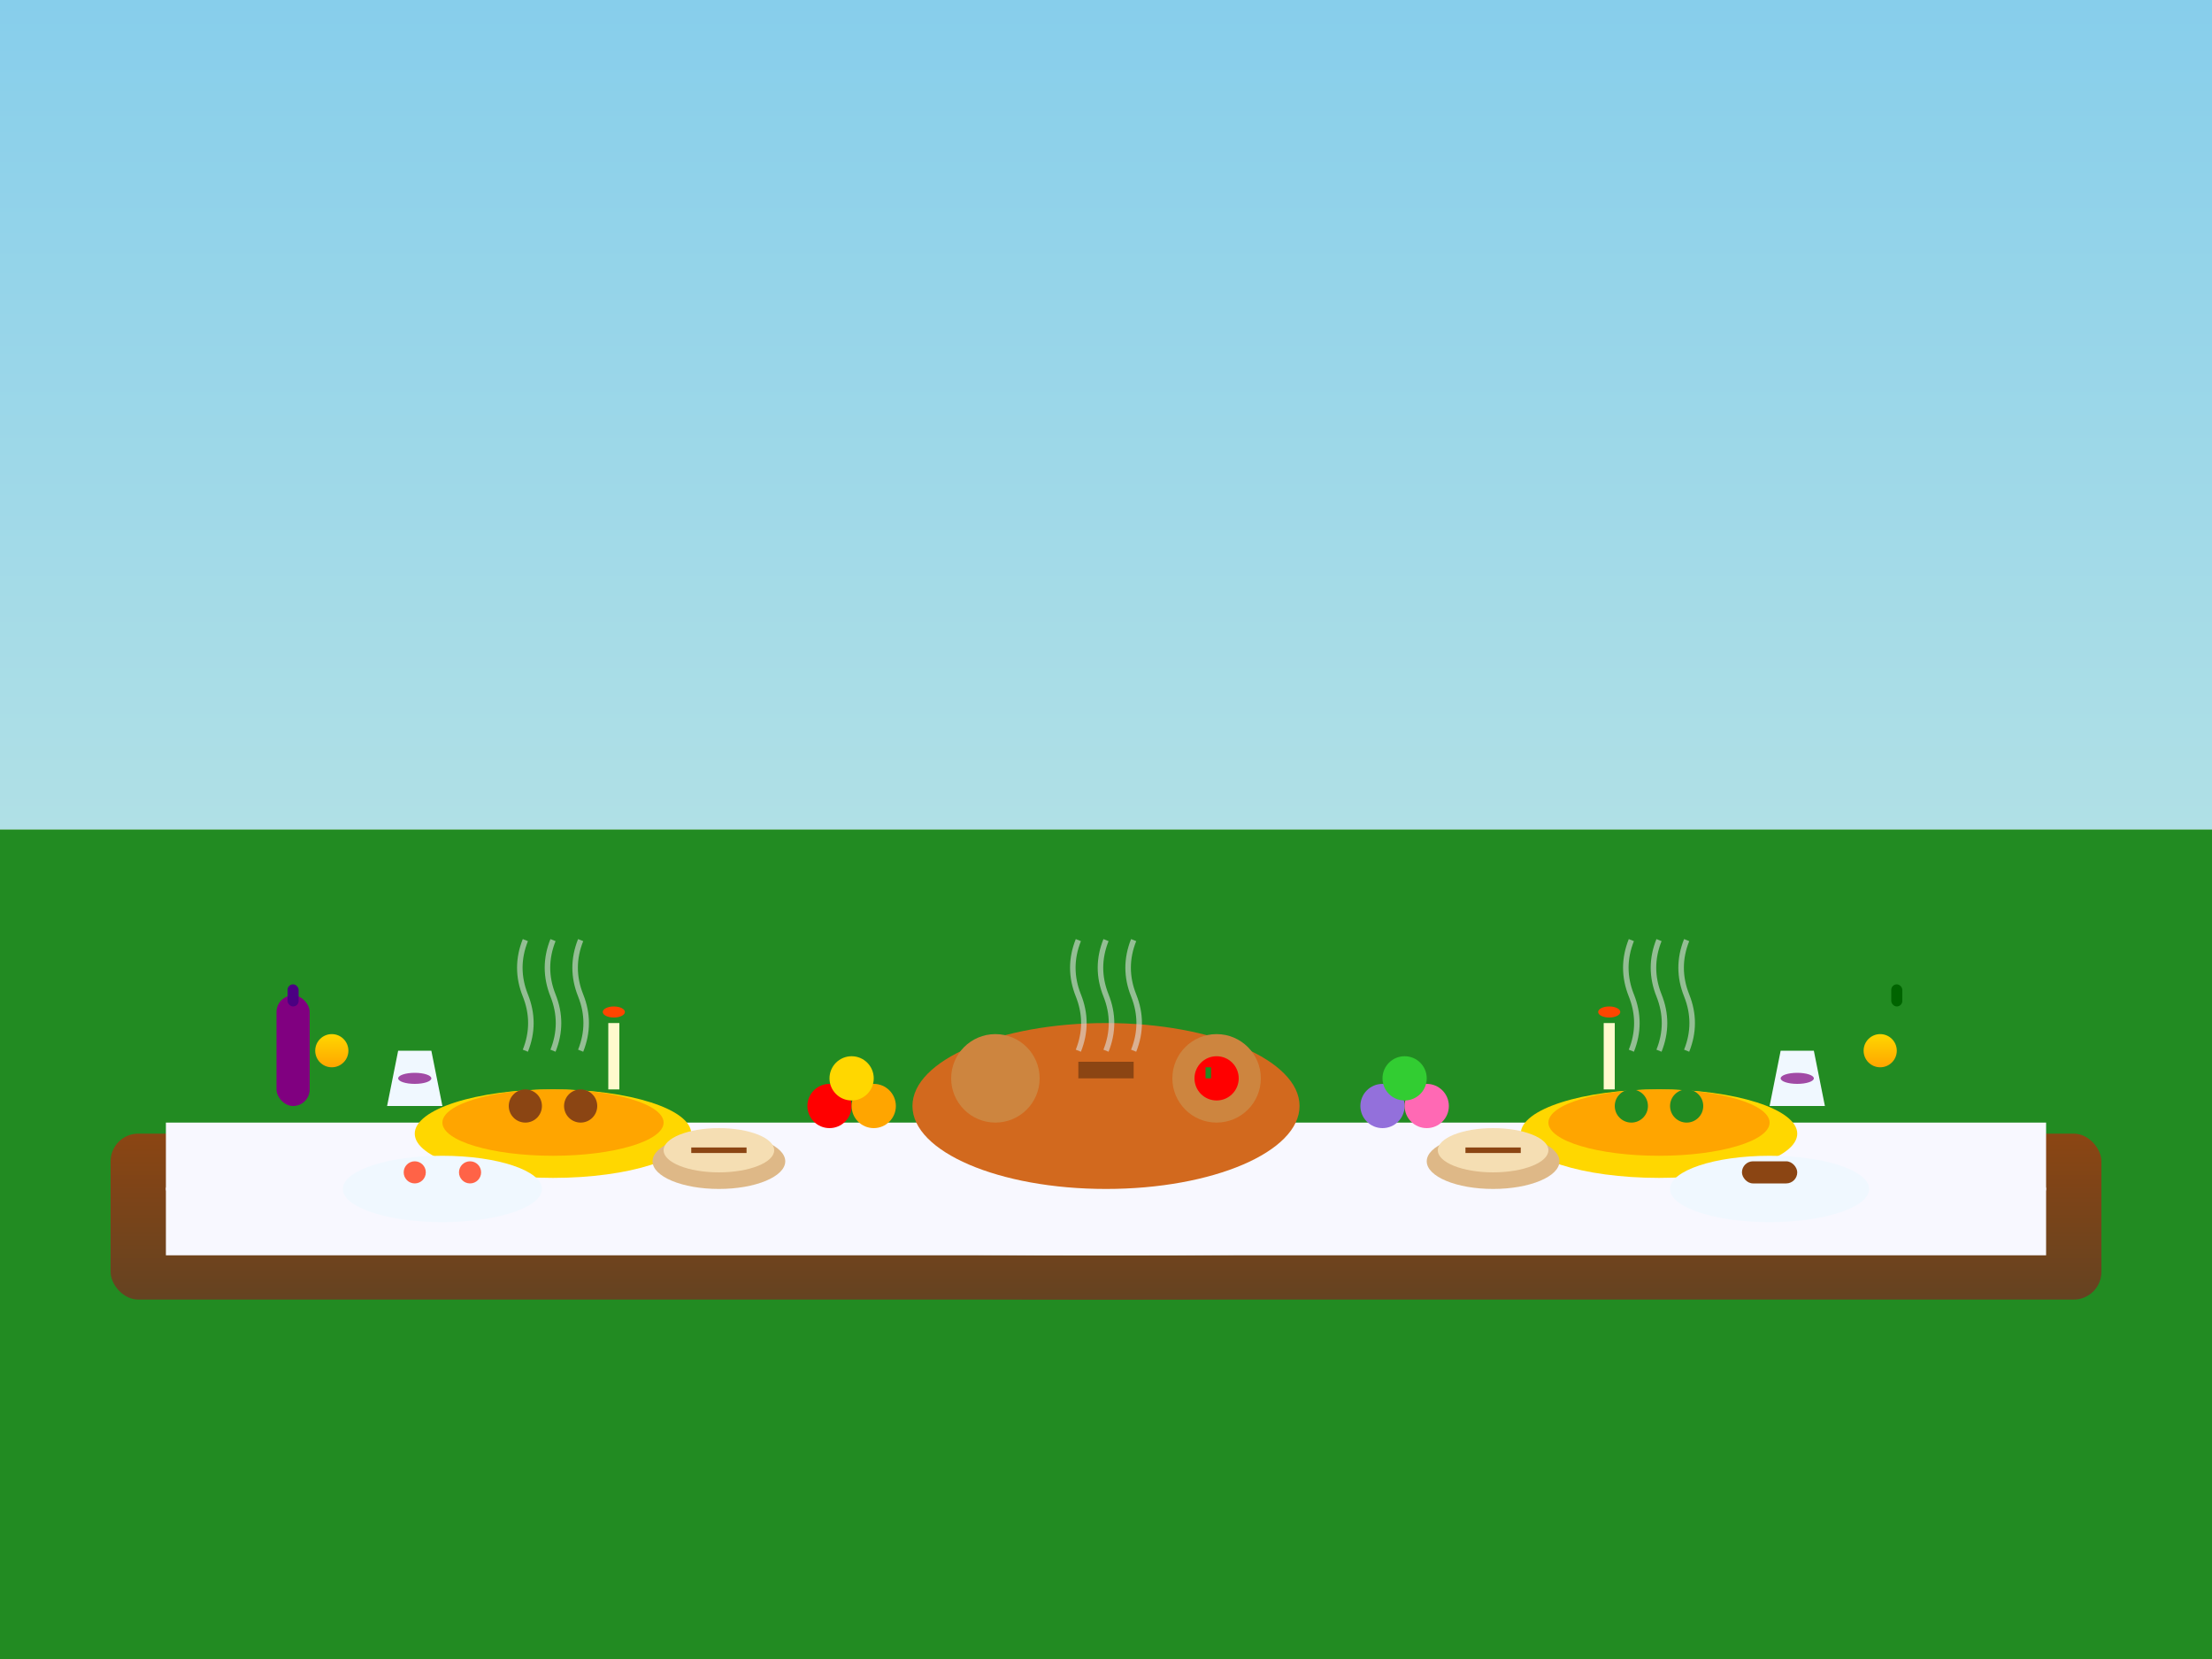 <svg xmlns="http://www.w3.org/2000/svg" viewBox="0 0 400 300" width="400" height="300">
  <defs>
    <linearGradient id="skyGradient" x1="0%" y1="0%" x2="0%" y2="100%">
      <stop offset="0%" style="stop-color:#87CEEB;stop-opacity:1" />
      <stop offset="100%" style="stop-color:#B0E0E6;stop-opacity:1" />
    </linearGradient>
    <linearGradient id="tableGradient" x1="0%" y1="0%" x2="0%" y2="100%">
      <stop offset="0%" style="stop-color:#8B4513;stop-opacity:1" />
      <stop offset="100%" style="stop-color:#654321;stop-opacity:1" />
    </linearGradient>
    <linearGradient id="goldGradient" x1="0%" y1="0%" x2="0%" y2="100%">
      <stop offset="0%" style="stop-color:#FFD700;stop-opacity:1" />
      <stop offset="100%" style="stop-color:#FFA500;stop-opacity:1" />
    </linearGradient>
  </defs>
  
  <!-- Sky background -->
  <rect width="400" height="150" fill="url(#skyGradient)" />
  
  <!-- Ground/grass -->
  <rect x="0" y="150" width="400" height="150" fill="#228B22" />
  
  <!-- Long banquet table -->
  <ellipse cx="200" cy="220" rx="180" ry="15" fill="#654321" />
  <rect x="20" y="205" width="360" height="30" rx="5" fill="url(#tableGradient)" />
  
  <!-- White tablecloth -->
  <ellipse cx="200" cy="215" rx="170" ry="12" fill="#F8F8FF" />
  <rect x="30" y="203" width="340" height="24" fill="#F8F8FF" />
  
  <!-- Roasted pig centerpiece -->
  <ellipse cx="200" cy="200" rx="35" ry="15" fill="#D2691E" />
  <circle cx="180" cy="195" r="8" fill="#CD853F" />
  <circle cx="220" cy="195" r="8" fill="#CD853F" />
  <rect x="195" y="192" width="10" height="3" fill="#8B4513" />
  
  <!-- Apple in pig's mouth -->
  <circle cx="220" cy="195" r="4" fill="#FF0000" />
  <rect x="218" y="193" width="1" height="2" fill="#228B22" />
  
  <!-- Multiple dishes and platters -->
  <!-- Left side dishes -->
  <ellipse cx="100" cy="205" rx="25" ry="8" fill="#FFD700" />
  <ellipse cx="100" cy="203" rx="20" ry="6" fill="#FFA500" />
  <circle cx="95" cy="200" r="3" fill="#8B4513" />
  <circle cx="105" cy="200" r="3" fill="#8B4513" />
  
  <ellipse cx="80" cy="215" rx="18" ry="6" fill="#F0F8FF" />
  <circle cx="75" cy="212" r="2" fill="#FF6347" />
  <circle cx="85" cy="212" r="2" fill="#FF6347" />
  
  <!-- Right side dishes -->
  <ellipse cx="300" cy="205" rx="25" ry="8" fill="#FFD700" />
  <ellipse cx="300" cy="203" rx="20" ry="6" fill="#FFA500" />
  <circle cx="295" cy="200" r="3" fill="#228B22" />
  <circle cx="305" cy="200" r="3" fill="#228B22" />
  
  <ellipse cx="320" cy="215" rx="18" ry="6" fill="#F0F8FF" />
  <rect x="315" y="210" width="10" height="4" rx="2" fill="#8B4513" />
  
  <!-- Wine bottles and glasses -->
  <rect x="50" y="180" width="6" height="20" rx="3" fill="#800080" />
  <rect x="52" y="178" width="2" height="4" rx="1" fill="#4B0082" />
  
  <rect x="340" y="180" width="6" height="20" rx="3" fill="#228B22" />
  <rect x="342" y="178" width="2" height="4" rx="1" fill="#006400" />
  
  <!-- Wine glasses -->
  <path d="M 70 200 L 72 190 L 78 190 L 80 200 Z" fill="#F0F8FF" />
  <ellipse cx="75" cy="195" rx="3" ry="1" fill="#800080" opacity="0.7" />
  
  <path d="M 320 200 L 322 190 L 328 190 L 330 200 Z" fill="#F0F8FF" />
  <ellipse cx="325" cy="195" rx="3" ry="1" fill="#800080" opacity="0.7" />
  
  <!-- Bread loaves -->
  <ellipse cx="130" cy="210" rx="12" ry="5" fill="#DEB887" />
  <ellipse cx="130" cy="208" rx="10" ry="4" fill="#F5DEB3" />
  <line x1="125" y1="208" x2="135" y2="208" stroke="#8B4513" stroke-width="1" />
  
  <ellipse cx="270" cy="210" rx="12" ry="5" fill="#DEB887" />
  <ellipse cx="270" cy="208" rx="10" ry="4" fill="#F5DEB3" />
  <line x1="265" y1="208" x2="275" y2="208" stroke="#8B4513" stroke-width="1" />
  
  <!-- Fruits and vegetables -->
  <circle cx="150" cy="200" r="4" fill="#FF0000" />
  <circle cx="158" cy="200" r="4" fill="#FFA500" />
  <circle cx="154" cy="195" r="4" fill="#FFD700" />
  
  <circle cx="250" cy="200" r="4" fill="#9370DB" />
  <circle cx="258" cy="200" r="4" fill="#FF69B4" />
  <circle cx="254" cy="195" r="4" fill="#32CD32" />
  
  <!-- Candles and decorations -->
  <rect x="110" y="185" width="2" height="12" fill="#FFFACD" />
  <ellipse cx="111" cy="183" rx="2" ry="1" fill="#FF4500" />
  
  <rect x="290" y="185" width="2" height="12" fill="#FFFACD" />
  <ellipse cx="291" cy="183" rx="2" ry="1" fill="#FF4500" />
  
  <!-- Golden decorative elements -->
  <circle cx="60" cy="190" r="3" fill="url(#goldGradient)" />
  <circle cx="340" cy="190" r="3" fill="url(#goldGradient)" />
  
  <!-- Steam rising from hot dishes -->
  <path d="M 95 190 Q 97 185 95 180 Q 93 175 95 170" stroke="#E0E0E0" stroke-width="1" fill="none" opacity="0.6" />
  <path d="M 100 190 Q 102 185 100 180 Q 98 175 100 170" stroke="#E0E0E0" stroke-width="1" fill="none" opacity="0.6" />
  <path d="M 105 190 Q 107 185 105 180 Q 103 175 105 170" stroke="#E0E0E0" stroke-width="1" fill="none" opacity="0.6" />
  
  <path d="M 295 190 Q 297 185 295 180 Q 293 175 295 170" stroke="#E0E0E0" stroke-width="1" fill="none" opacity="0.6" />
  <path d="M 300 190 Q 302 185 300 180 Q 298 175 300 170" stroke="#E0E0E0" stroke-width="1" fill="none" opacity="0.6" />
  <path d="M 305 190 Q 307 185 305 180 Q 303 175 305 170" stroke="#E0E0E0" stroke-width="1" fill="none" opacity="0.6" />
  
  <!-- Steam from roasted pig -->
  <path d="M 195 190 Q 197 185 195 180 Q 193 175 195 170" stroke="#E0E0E0" stroke-width="1" fill="none" opacity="0.6" />
  <path d="M 200 190 Q 202 185 200 180 Q 198 175 200 170" stroke="#E0E0E0" stroke-width="1" fill="none" opacity="0.6" />
  <path d="M 205 190 Q 207 185 205 180 Q 203 175 205 170" stroke="#E0E0E0" stroke-width="1" fill="none" opacity="0.6" />
</svg>